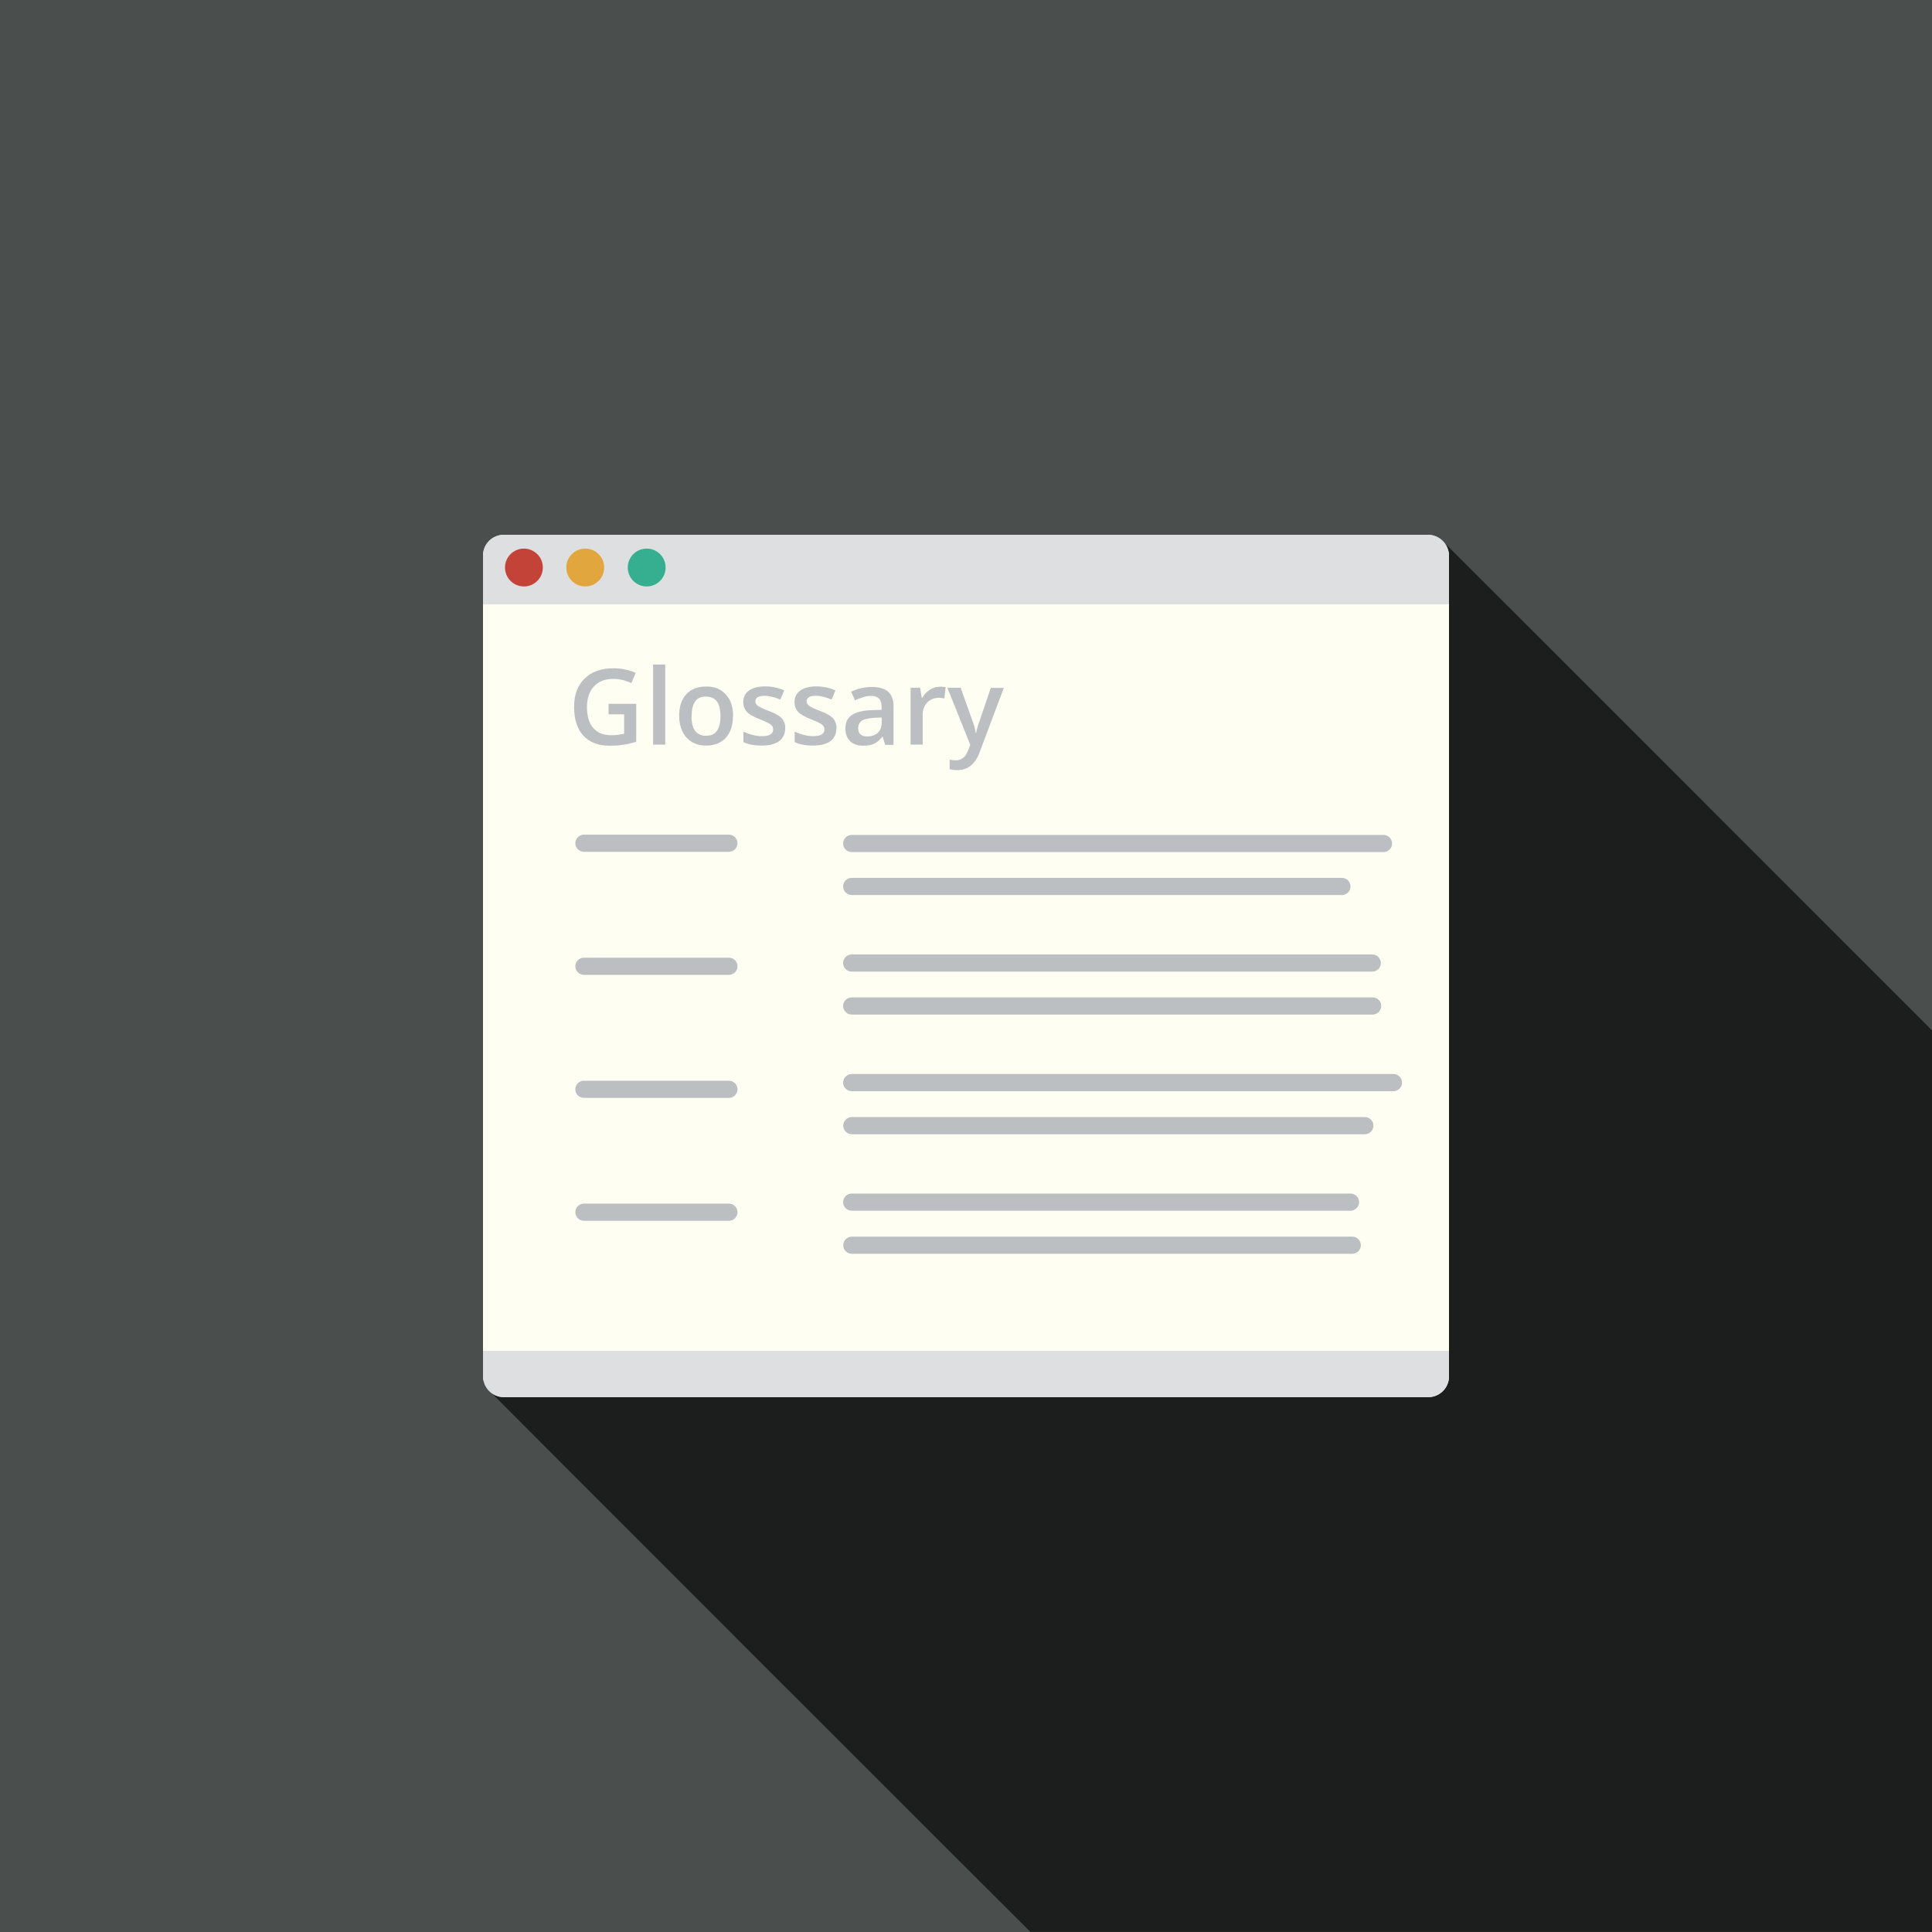 <?xml version="1.0" encoding="UTF-8"?> <svg xmlns="http://www.w3.org/2000/svg" id="Layer_2" data-name="Layer 2" viewBox="0 0 144 144"><defs><style> .cls-1 { fill: #fffef3; } .cls-2 { fill: #c34339; } .cls-3 { fill: #bbbfc1; } .cls-4 { fill: #dddfe0; } .cls-5 { fill: #e1a63e; } .cls-6 { fill: #1c1e1d; } .cls-7 { fill: #35af8f; } .cls-8 { fill: #4a4f4d; } </style></defs><g id="Layer_3" data-name="Layer 3"><g><rect class="cls-8" width="144" height="144"></rect><path class="cls-6" d="m144,76.8c-.07-.07-36.19-36.22-36.31-36.31-.28-.38-.73-.63-1.24-.63H37.55c-.32,0-.62.1-.87.26-.41.28-.68.75-.68,1.28h0v61.18h0c0,.51.25.95.63,1.24.09.12,40.06,40.09,40.17,40.17h67.2v-67.2Z"></path><rect class="cls-1" x="36" y="39.86" width="72" height="64.27" rx="1.55" ry="1.55"></rect><path class="cls-4" d="m106.45,39.86H37.55c-.85,0-1.55.69-1.55,1.55v3.63h72v-3.63c0-.85-.69-1.55-1.55-1.55Z"></path><path class="cls-4" d="m36,100.69v1.9c0,.85.69,1.55,1.55,1.55h68.9c.85,0,1.55-.69,1.55-1.55v-1.9H36Z"></path><g><path class="cls-2" d="m39.05,40.89c-.78,0-1.41.63-1.41,1.41s.63,1.41,1.41,1.41,1.41-.63,1.41-1.41-.63-1.41-1.41-1.41Z"></path><path class="cls-5" d="m43.62,40.89c-.78,0-1.41.63-1.41,1.41s.63,1.41,1.41,1.41,1.41-.63,1.41-1.41-.63-1.41-1.41-1.41Z"></path><path class="cls-7" d="m48.2,40.89c-.78,0-1.41.63-1.41,1.41s.63,1.41,1.41,1.41,1.41-.63,1.41-1.41-.63-1.41-1.41-1.41Z"></path></g><path class="cls-3" d="m54.33,63.49h-10.81c-.35,0-.64-.29-.64-.64s.29-.64.64-.64h10.81c.35,0,.64.29.64.64s-.29.64-.64.64Z"></path><path class="cls-3" d="m54.33,72.66h-10.81c-.35,0-.64-.29-.64-.64s.29-.64.64-.64h10.81c.35,0,.64.29.64.64s-.29.64-.64.64Z"></path><path class="cls-3" d="m54.33,81.83h-10.81c-.35,0-.64-.29-.64-.64s.29-.64.64-.64h10.81c.35,0,.64.29.64.64s-.29.64-.64.64Z"></path><path class="cls-3" d="m54.33,90.99h-10.81c-.35,0-.64-.29-.64-.64s.29-.64.64-.64h10.81c.35,0,.64.29.64.64s-.29.64-.64.64Z"></path><path class="cls-3" d="m103.12,63.51h-39.64c-.35,0-.64-.29-.64-.64s.29-.64.64-.64h39.64c.35,0,.64.29.64.64s-.29.64-.64.64Z"></path><path class="cls-3" d="m100.02,66.71h-36.54c-.35,0-.64-.29-.64-.64s.29-.64.64-.64h36.54c.35,0,.64.29.64.64s-.29.64-.64.64Z"></path><path class="cls-3" d="m102.28,72.42h-38.8c-.35,0-.64-.29-.64-.64s.29-.64.64-.64h38.8c.35,0,.64.29.64.64s-.29.64-.64.64Z"></path><path class="cls-3" d="m102.31,75.62h-38.83c-.35,0-.64-.29-.64-.64s.29-.64.64-.64h38.83c.35,0,.64.29.64.64s-.29.64-.64.64Z"></path><path class="cls-3" d="m103.86,81.33h-40.38c-.35,0-.64-.29-.64-.64s.29-.64.64-.64h40.38c.35,0,.64.29.64.64s-.29.64-.64.64Z"></path><path class="cls-3" d="m101.73,84.54h-38.24c-.35,0-.64-.29-.64-.64s.29-.64.64-.64h38.24c.35,0,.64.29.64.64s-.29.64-.64.64Z"></path><path class="cls-3" d="m100.66,90.24h-37.18c-.35,0-.64-.29-.64-.64s.29-.64.64-.64h37.18c.35,0,.64.29.64.64s-.29.64-.64.64Z"></path><path class="cls-3" d="m100.79,93.45h-37.3c-.35,0-.64-.29-.64-.64s.29-.64.64-.64h37.3c.35,0,.64.29.64.64s-.29.64-.64.64Z"></path><g><path class="cls-3" d="m45.36,52.46h2.06v2.82c-.34.11-.66.19-.97.23-.31.05-.65.07-1.01.07-.85,0-1.5-.25-1.96-.75-.46-.5-.69-1.21-.69-2.13s.26-1.61.78-2.12c.52-.51,1.23-.77,2.14-.77.59,0,1.14.11,1.67.34l-.32.76c-.46-.21-.91-.31-1.37-.31-.6,0-1.07.19-1.42.56-.35.38-.52.89-.52,1.54,0,.69.16,1.21.47,1.56.31.36.76.54,1.35.54.3,0,.61-.04.95-.11v-1.45h-1.16v-.79Z"></path><path class="cls-3" d="m49.58,55.5h-.9v-5.97h.9v5.97Z"></path><path class="cls-3" d="m54.63,53.37c0,.69-.18,1.23-.53,1.62-.36.39-.85.58-1.48.58-.4,0-.75-.09-1.05-.27-.3-.18-.54-.44-.7-.77s-.25-.72-.25-1.17c0-.69.18-1.23.53-1.61.35-.39.85-.58,1.49-.58s1.1.2,1.46.59c.36.4.54.93.54,1.6Zm-3.09,0c0,.98.36,1.47,1.09,1.47s1.07-.49,1.07-1.47-.36-1.45-1.08-1.45c-.38,0-.65.12-.82.38-.17.25-.25.61-.25,1.08Z"></path><path class="cls-3" d="m58.52,54.29c0,.41-.15.73-.45.95-.3.22-.73.33-1.3.33s-1.02-.09-1.36-.26v-.78c.5.23.96.34,1.39.34.55,0,.83-.17.83-.5,0-.11-.03-.2-.09-.27-.06-.07-.16-.15-.3-.22-.14-.08-.34-.16-.59-.26-.49-.19-.82-.38-.99-.57-.17-.19-.26-.43-.26-.74,0-.36.15-.65.44-.85.29-.2.69-.3,1.19-.3s.97.1,1.42.3l-.29.68c-.46-.19-.84-.28-1.15-.28-.48,0-.71.14-.71.41,0,.13.06.25.19.34.12.09.39.22.81.38.35.13.6.26.76.37.16.11.28.24.35.39.08.15.12.32.12.53Z"></path><path class="cls-3" d="m62.34,54.29c0,.41-.15.73-.45.95-.3.22-.73.33-1.3.33s-1.02-.09-1.36-.26v-.78c.5.23.96.34,1.39.34.55,0,.83-.17.83-.5,0-.11-.03-.2-.09-.27-.06-.07-.16-.15-.3-.22-.14-.08-.34-.16-.59-.26-.49-.19-.82-.38-.99-.57-.17-.19-.26-.43-.26-.74,0-.36.15-.65.44-.85.29-.2.69-.3,1.19-.3s.97.1,1.42.3l-.29.68c-.46-.19-.84-.28-1.15-.28-.48,0-.71.14-.71.41,0,.13.06.25.19.34.12.09.39.22.81.38.35.13.6.26.76.37.16.11.28.24.35.39.08.15.12.32.12.53Z"></path><path class="cls-3" d="m65.97,55.5l-.18-.59h-.03c-.2.26-.41.43-.62.53-.21.09-.47.14-.8.14-.42,0-.74-.11-.98-.34-.23-.23-.35-.54-.35-.96,0-.44.16-.77.49-.99s.82-.34,1.48-.36l.73-.02v-.23c0-.27-.06-.47-.19-.61-.13-.13-.32-.2-.59-.2-.22,0-.43.03-.62.1-.2.06-.39.14-.58.23l-.29-.64c.23-.12.48-.21.76-.27.27-.06.53-.09.77-.09.54,0,.95.12,1.22.35s.41.6.41,1.11v2.86h-.64Zm-1.34-.61c.33,0,.59-.09.79-.27.2-.18.3-.44.3-.77v-.37l-.54.02c-.42.02-.73.09-.93.21-.19.13-.29.32-.29.58,0,.19.06.33.17.44.11.1.28.16.51.16Z"></path><path class="cls-3" d="m70.03,51.18c.18,0,.33.01.45.04l-.09.84c-.13-.03-.26-.05-.4-.05-.36,0-.65.12-.88.35-.22.24-.34.54-.34.92v2.22h-.9v-4.24h.71l.12.75h.05c.14-.25.32-.45.55-.6s.47-.22.73-.22Z"></path><path class="cls-3" d="m70.62,51.26h.98l.86,2.41c.13.34.22.67.26.97h.03c.02-.14.07-.31.13-.51.06-.2.39-1.15.97-2.86h.97l-1.81,4.81c-.33.88-.88,1.32-1.65,1.32-.2,0-.39-.02-.58-.07v-.71c.14.03.29.05.46.05.43,0,.74-.25.92-.75l.16-.4-1.7-4.24Z"></path></g></g></g></svg> 